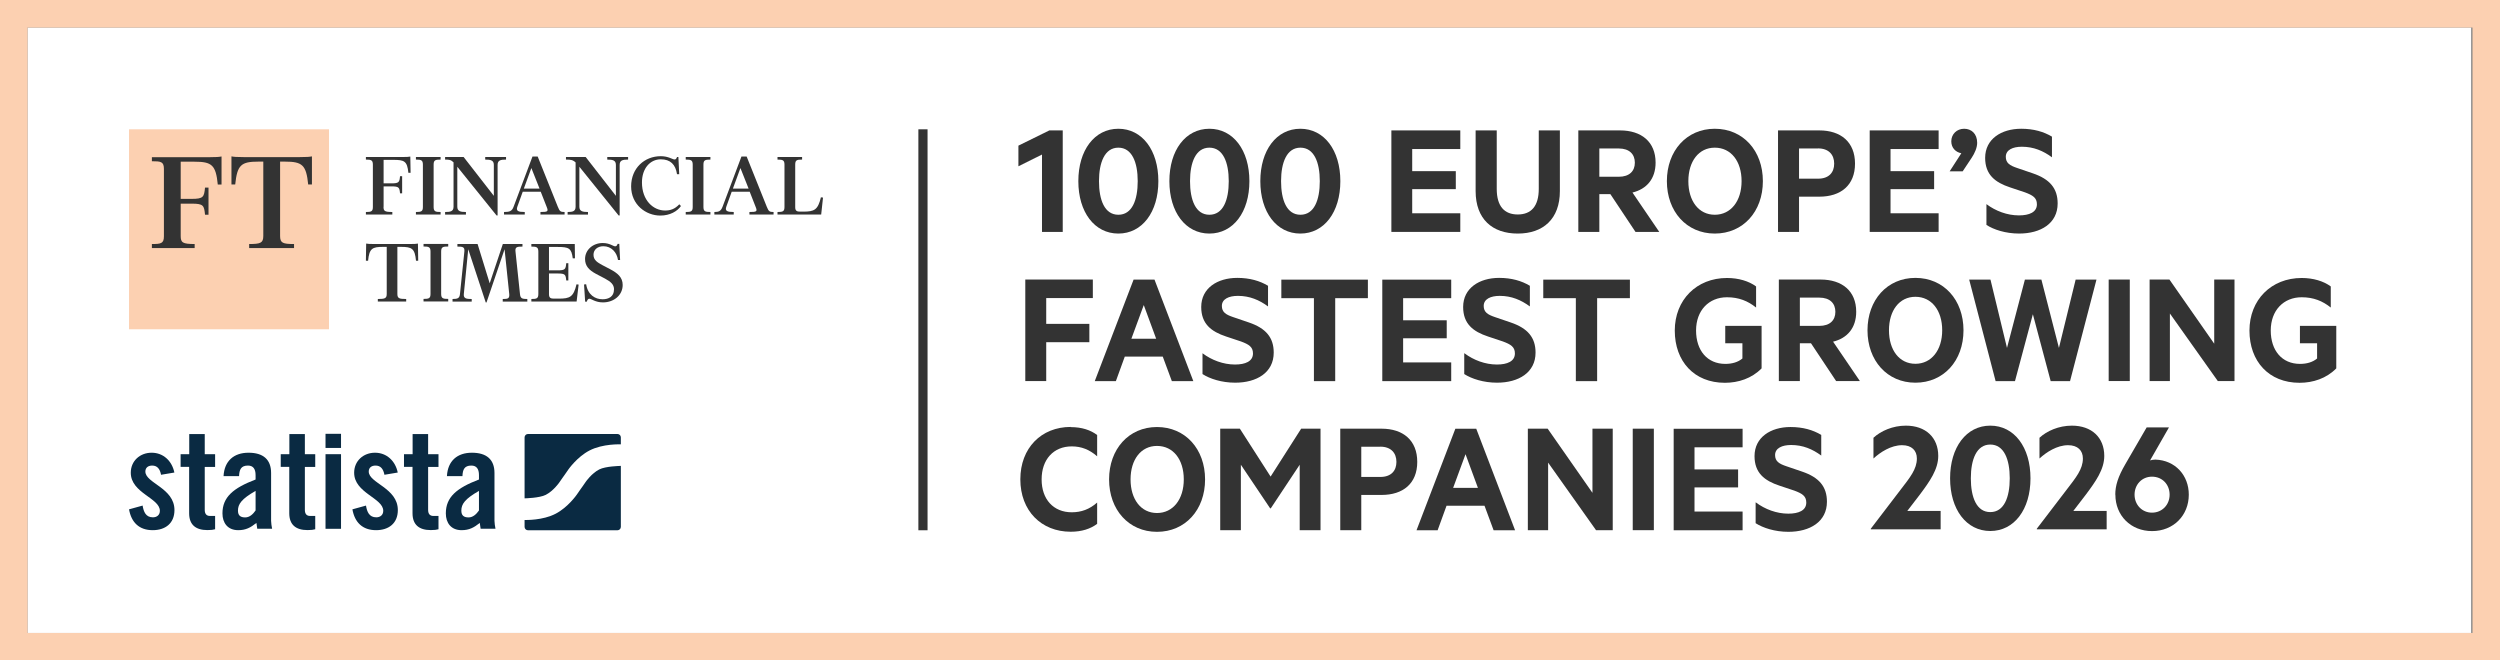 <?xml version="1.0" encoding="UTF-8"?>
<svg id="Layer_1" xmlns="http://www.w3.org/2000/svg" version="1.1" viewBox="0 0 272.41 71.97">
  <rect x="0" y="0" width="272.41" height="71.97" fill="#808080" stroke="none"/>
  <!-- Generator: Adobe Illustrator 29.6.1, SVG Export Plug-In . SVG Version: 2.1.1 Build 9)  -->
  <defs>
    <style>
      .st0 {
        fill: #fddcc1;
      }

      .st1 {
        fill: #0a2a42;
      }

      .st2 {
        fill: #fff;
      }

      .st3 {
        fill: #fcd0b1;
      }

      .st4 {
        fill: #333;
      }

      .st5 {
        display: none;
      }
    </style>
  </defs>
  <g>
    <rect class="st2" x="3" y="3" width="266.27" height="65.97"/>
    <path class="st3" d="M269.41,3v65.97H3V3h266.41M272.41,0H0v71.97h272.41V0h0Z"/>
  </g>
  <g>
    <line class="st4" x1="100.57" y1="14.09" x2="100.57" y2="57.78"/>
    <rect class="st4" x="100.07" y="14.09" width="1" height="43.69"/>
  </g>
  <g>
    <g>
      <rect class="st3" x="14.06" y="14.09" width="21.79" height="21.79"/>
      <g>
        <path class="st4" d="M19.69,17.61v4.06h1.19c1.29,0,1.36-.21,1.46-1.23h.38v2.96h-.38c-.1-1.01-.16-1.21-1.46-1.21h-1.19v3.52c0,.72.2.88,1.52.88v.44h-4.66v-.44c.97,0,1.31-.05,1.31-.83v-7.36c0-.79-.34-.83-1.31-.83v-.44h6.2c.83,0,1.13-.03,1.39-.08v3.06h-.41c-.21-2.13-.64-2.49-2.54-2.49h-1.5Z"/>
        <path class="st4" d="M32.6,17.12c.83,0,1.13-.03,1.39-.08v3.06h-.41c-.21-2.13-.64-2.49-2.54-2.49h-.52v8.1c0,.77.29.88,1.52.88v.44h-4.89v-.44c1.23,0,1.54-.11,1.54-.88v-8.1h-.52c-1.9,0-2.32.36-2.54,2.49h-.41v-3.06c.26.05.56.08,1.39.08h5.99Z"/>
      </g>
    </g>
    <g>
      <path class="st4" d="M41.79,22.54c0,.45.12.56.96.56v.28h-2.88v-.28c.57,0,.76-.05.76-.55v-4.61c0-.5-.2-.55-.76-.55v-.28h3.96c.53,0,.71-.02.88-.05l.03,1.77h-.24c-.13-1.29-.45-1.41-1.65-1.41h-1.05v2.56h.86c.82,0,.87-.13.93-.78h.23v1.87h-.23c-.06-.64-.11-.76-.93-.76h-.86v2.22Z"/>
      <path class="st4" d="M45.32,23.38v-.28c.57,0,.76-.05.76-.55v-4.61c0-.5-.2-.55-.76-.55v-.28h2.69v.28c-.57,0-.76.05-.76.55v4.61c0,.5.2.55.76.55v.28h-2.69Z"/>
      <path class="st4" d="M54.11,23.48l-4.28-5.31v4.35c0,.51.35.58.94.58v.28h-2.27v-.28c.59,0,.92-.07.92-.58v-4.83c-.28-.28-.48-.3-.92-.3v-.28h2.02l3.29,4.23v-3.37c0-.51-.35-.58-.94-.58v-.28h2.27v.28c-.59,0-.92.07-.92.58v5.51h-.1Z"/>
      <path class="st4" d="M57.18,23.38h-2.26v-.28c.6,0,.87-.08,1.05-.59l2.05-5.45h.57l2.2,5.49c.2.49.29.55.73.55v.28h-2.63v-.28c.81,0,.88-.06.68-.55l-.65-1.66h-1.96l-.58,1.61c-.19.5.1.6.8.6v.28ZM57.08,20.55h1.71l-.89-2.24-.82,2.24Z"/>
      <path class="st4" d="M67.41,23.48l-4.28-5.31v4.35c0,.51.35.58.94.58v.28h-2.22v-.28c.55,0,.87-.07.87-.58v-4.82c-.31-.29-.55-.31-1.05-.31v-.28h2.15l3.29,4.23v-3.37c0-.51-.35-.58-.94-.58v-.28h2.27v.28c-.59,0-.92.07-.92.58v5.51h-.1Z"/>
      <path class="st4" d="M73.76,17.11h.16l.09,1.87h-.24c-.16-1.06-.72-1.62-1.77-1.62-1.16,0-2.05.99-2.05,2.52,0,1.95,1.23,3.06,2.52,3.06.56,0,1.06-.15,1.55-.68l.18.19c-.4.57-1.19,1.04-2.25,1.04-1.58,0-3.18-1.19-3.18-3.18s1.46-3.29,3.23-3.29c.84,0,1.28.36,1.51.36.12,0,.2-.09.26-.27Z"/>
      <path class="st4" d="M74.72,23.38v-.28c.57,0,.76-.05.76-.55v-4.61c0-.5-.2-.55-.76-.55v-.28h2.69v.28c-.57,0-.76.05-.76.55v4.61c0,.5.2.55.76.55v.28h-2.69Z"/>
      <path class="st4" d="M79.95,23.38h-2.11v-.28c.47,0,.71-.08.9-.59l2.05-5.45h.57l2.2,5.49c.2.49.29.55.73.55v.28h-2.63v-.28c.81,0,.88-.06.68-.55l-.65-1.66h-1.96l-.58,1.61c-.19.5.1.6.8.6v.28ZM79.86,20.55h1.71l-.89-2.24-.82,2.24Z"/>
      <path class="st4" d="M84.72,23.38v-.28c.57,0,.76-.05.76-.55v-4.61c0-.5-.2-.55-.76-.55v-.28h2.68v.28c-.57,0-.75.05-.75.55v4.65c0,.41.21.47.55.47h.32c1.21,0,1.6-.18,1.93-1.56l.23.03-.2,1.85h-4.76Z"/>
    </g>
    <g>
      <path class="st4" d="M45.54,26.54l.03,1.87h-.24c-.13-1.34-.45-1.51-1.65-1.51h-.38v5.12c0,.49.19.56.96.56v.28h-3.09v-.28c.78,0,.97-.07.97-.56v-5.12h-.38c-1.2,0-1.52.17-1.65,1.51h-.24l.03-1.87c.17.03.35.05.88.05h3.89c.53,0,.71-.02.88-.05Z"/>
      <path class="st4" d="M46.15,32.85v-.28c.57,0,.76-.05.76-.55v-4.61c0-.5-.2-.55-.76-.55v-.28h2.69v.28c-.57,0-.77.05-.77.55v4.61c0,.5.2.55.77.55v.28h-2.69Z"/>
      <path class="st4" d="M56.93,26.59v.28c-.57,0-.82.03-.76.53l.49,4.65c.05.48.24.53.8.53v.28h-2.68v-.28c.56,0,.75-.05.71-.53l-.51-4.89-1.97,5.8h-.08l-1.91-5.8-.48,4.88c-.05.5.29.54.86.54v.28h-2.09v-.28c.57,0,.76-.09.81-.54l.48-4.64c.05-.5-.2-.53-.76-.53v-.28h2.2l1.32,4.28,1.43-4.28h2.16Z"/>
      <path class="st4" d="M61.93,30.56h-.23c-.06-.64-.11-.76-.93-.76h-.95v2.27c0,.41.21.47.55.47h.52c1.21,0,1.6-.18,1.93-1.56l.23.03-.22,1.85h-4.93v-.28c.57,0,.76-.05.76-.55v-4.61c0-.5-.2-.55-.76-.55v-.28h4.73l.02,1.56h-.24c-.14-1.11-.42-1.24-1.66-1.24h-.93v2.55h.95c.82,0,.87-.13.93-.78h.23v1.87Z"/>
      <path class="st4" d="M66.91,31.56c0-.57-.36-.86-.98-1.2l-.99-.52c-.74-.4-1.19-.84-1.19-1.62,0-.98.84-1.74,1.93-1.74.75,0,1.14.36,1.35.36.14,0,.21-.09.27-.27h.18l.09,1.76h-.23c-.12-.84-.73-1.5-1.59-1.5-.64,0-1.08.38-1.08.93,0,.6.45.84.95,1.12l.86.45c.81.43,1.37.88,1.37,1.72,0,1.11-.95,1.9-2.15,1.9-.84,0-1.25-.4-1.48-.4-.14,0-.22.12-.28.32h-.18l-.12-1.87.23-.03c.18,1.16.98,1.64,1.79,1.64.67,0,1.24-.3,1.24-1.05Z"/>
    </g>
  </g>
  <g>
    <path class="st1" d="M17.55,51.74c-.12-.65-.42-1.01-.97-1.01-.44,0-.74.23-.74.65,0,1.27,3.17,1.78,3.17,4.2,0,1.45-1,2.19-2.37,2.19-1.48,0-2.33-.85-2.58-2.27l1.48-.41c.11.68.35,1.28,1.12,1.28.44,0,.76-.26.76-.71,0-1.4-3.17-1.93-3.17-4.15,0-1.28,1-2.18,2.27-2.18s2.22.89,2.48,2.16l-1.43.24Z"/>
    <path class="st1" d="M19.68,50.88v-1.39h.94v-2.19h1.69v2.19h1.13v1.39h-1.13v4.68c0,.42.18.66.57.66h.56v1.45c-.23.06-.42.09-.85.09-1.27,0-1.98-.59-1.98-1.83v-5.06h-.94Z"/>
    <path class="st1" d="M24.36,51.87c.09-1.65,1.13-2.54,2.72-2.54s2.46.73,2.46,2.21v5.21c0,.26.06.59.11.86h-1.62c-.01-.23-.08-.44-.09-.63-.64.51-1.16.79-1.98.79-1.15,0-1.72-.79-1.72-1.83,0-1.78,1.18-2.76,3.61-3.69v-.48c0-.68-.27-1.04-.83-1.04-.77,0-.94.45-.97,1.15h-1.69ZM27.85,53.49c-1.54.88-1.92,1.44-1.92,2.15,0,.53.27.74.79.74.47,0,.85-.35,1.13-.76v-2.13Z"/>
    <path class="st1" d="M30.59,50.88v-1.39h.94v-2.19h1.69v2.19h1.13v1.39h-1.13v4.68c0,.42.18.66.57.66h.56v1.45c-.23.06-.42.09-.85.09-1.27,0-1.98-.59-1.98-1.83v-5.06h-.94Z"/>
    <path class="st1" d="M35.47,47.27h1.69v1.54h-1.69v-1.54ZM35.47,49.49h1.69v8.13h-1.69v-8.13Z"/>
    <path class="st1" d="M41.89,51.74c-.12-.65-.42-1.01-.97-1.01-.44,0-.74.23-.74.65,0,1.27,3.17,1.78,3.17,4.2,0,1.45-1,2.19-2.37,2.19-1.48,0-2.33-.85-2.58-2.27l1.48-.41c.11.68.35,1.28,1.12,1.28.44,0,.76-.26.76-.71,0-1.4-3.17-1.93-3.17-4.15,0-1.28,1-2.18,2.27-2.18s2.22.89,2.48,2.16l-1.43.24Z"/>
    <path class="st1" d="M44.02,50.88v-1.39h.94v-2.19h1.69v2.19h1.13v1.39h-1.13v4.68c0,.42.18.66.57.66h.56v1.45c-.23.06-.42.09-.85.09-1.27,0-1.98-.59-1.98-1.83v-5.06h-.94Z"/>
    <path class="st1" d="M48.7,51.87c.09-1.65,1.13-2.54,2.72-2.54s2.46.73,2.46,2.21v5.21c0,.26.06.59.11.86h-1.62c-.02-.23-.08-.44-.09-.63-.64.51-1.16.79-1.98.79-1.15,0-1.72-.79-1.72-1.83,0-1.78,1.18-2.76,3.61-3.69v-.48c0-.68-.27-1.04-.83-1.04-.77,0-.94.45-.97,1.15h-1.69ZM52.19,53.49c-1.54.88-1.92,1.44-1.92,2.15,0,.53.27.74.79.74.47,0,.85-.35,1.13-.76v-2.13Z"/>
    <path class="st1" d="M67.28,47.29h-9.75c-.2,0-.37.16-.37.37v6.64s.04,0,.05,0c0,0,1.58-.03,2.26-.38.84-.43,1.46-1.33,1.46-1.33.16-.23.33-.48.39-.56.06-.08.11-.16.13-.18.01-.02.08-.11.12-.17.04-.05.2-.29.36-.52,0,0,.95-1.37,2.3-2.07,1.46-.76,3.39-.67,3.39-.67.01,0,.02,0,.03,0v-.76c0-.2-.16-.37-.37-.37M65.3,51.15c-.84.43-1.46,1.33-1.46,1.33-.16.23-.33.48-.39.56-.05.08-.11.16-.13.18-.01.02-.08.11-.12.17-.04.05-.2.29-.36.52,0,0-.95,1.37-2.3,2.07-1.4.73-3.23.68-3.38.68v.75c0,.2.16.37.37.37h9.75c.2,0,.37-.16.37-.37v-6.65s-.06,0-.09.01c0,0-1.58.03-2.26.38"/>
  </g>
  <g>
    <path class="st4" d="M115.79,25.27h-2.25v-8.43l-2.57,1.28v-2.25l3.37-1.66h1.46v11.06Z"/>
    <path class="st4" d="M117.5,19.74c0-3.37,1.76-5.71,4.36-5.71s4.36,2.34,4.36,5.71-1.76,5.71-4.36,5.71-4.36-2.34-4.36-5.71ZM119.75,19.74c0,2.05.61,3.66,2.11,3.66s2.11-1.6,2.11-3.66-.63-3.65-2.11-3.65-2.11,1.6-2.11,3.65Z"/>
    <path class="st4" d="M127.42,19.74c0-3.37,1.76-5.71,4.36-5.71s4.36,2.34,4.36,5.71-1.76,5.71-4.36,5.71-4.36-2.34-4.36-5.71ZM129.67,19.74c0,2.05.61,3.66,2.11,3.66s2.11-1.6,2.11-3.66-.63-3.65-2.11-3.65-2.11,1.6-2.11,3.65Z"/>
    <path class="st4" d="M137.33,19.74c0-3.37,1.76-5.71,4.36-5.71s4.36,2.34,4.36,5.71-1.76,5.71-4.36,5.71-4.36-2.34-4.36-5.71ZM139.59,19.74c0,2.05.61,3.66,2.11,3.66s2.11-1.6,2.11-3.66-.63-3.65-2.11-3.65-2.11,1.6-2.11,3.65Z"/>
    <path class="st4" d="M159.12,14.22v2.02h-5.24v2.41h4.75v1.96h-4.75v2.63h5.24v2.03h-7.51v-11.06h7.51Z"/>
    <path class="st4" d="M160.79,20.82v-6.61h2.3v6.37c0,1.89.83,2.79,2.29,2.79s2.29-.9,2.29-2.79v-6.37h2.3v6.61c0,3.04-1.82,4.63-4.59,4.63s-4.59-1.58-4.59-4.63Z"/>
    <path class="st4" d="M174.27,21.15v4.12h-2.29v-11.06h4.55c2.32,0,3.87,1.24,3.87,3.51,0,1.76-.97,2.88-2.52,3.26l2.92,4.29h-2.59l-2.74-4.12h-1.21ZM174.27,19.26h2.12c1.15,0,1.75-.61,1.75-1.53s-.59-1.55-1.75-1.55h-2.12v3.08Z"/>
    <path class="st4" d="M186.85,25.45c-3.08,0-5.22-2.41-5.22-5.71s2.14-5.71,5.22-5.71,5.24,2.39,5.24,5.71-2.16,5.71-5.24,5.71ZM186.85,16.09c-1.75,0-2.88,1.49-2.88,3.65s1.13,3.66,2.88,3.66,2.92-1.49,2.92-3.66-1.15-3.65-2.92-3.65Z"/>
    <path class="st4" d="M196.03,21.44v3.83h-2.29v-11.06h4.5c2.34,0,3.89,1.26,3.89,3.62s-1.55,3.6-3.89,3.6h-2.21ZM198.1,16.18h-2.07v3.29h2.07c1.19,0,1.76-.68,1.76-1.64s-.58-1.66-1.76-1.66Z"/>
    <path class="st4" d="M211.24,14.22v2.02h-5.24v2.41h4.75v1.96h-4.75v2.63h5.24v2.03h-7.51v-11.06h7.51Z"/>
    <path class="st4" d="M213.72,16.7c-.61-.11-1.1-.58-1.1-1.3,0-.79.61-1.37,1.4-1.37s1.42.54,1.42,1.53c0,.54-.27,1.13-.59,1.62l-.99,1.49h-1.42l1.28-1.98Z"/>
    <path class="st4" d="M216.46,22.25c.99.74,2.25,1.22,3.53,1.22,1.12,0,1.96-.34,1.96-1.21,0-.72-.47-.99-1.3-1.3l-1.62-.54c-1.64-.54-2.72-1.39-2.72-3.22,0-2.05,1.76-3.17,3.93-3.17,1.35,0,2.45.32,3.35.86v2.25c-.95-.7-2-1.15-3.28-1.15-.99,0-1.75.34-1.75,1.1,0,.68.45.95,1.22,1.21l1.73.59c1.85.63,2.7,1.64,2.7,3.28,0,2.18-1.85,3.28-4.2,3.28-1.48,0-2.77-.43-3.56-.94v-2.27Z"/>
    <path class="st4" d="M111.72,41.52v-11.06h7.36v2.02h-5.08v2.81h4.7v2h-4.7v4.23h-2.29Z"/>
    <path class="st4" d="M125.8,30.47l4.23,11.06h-2.34l-.99-2.67h-4.14l-.97,2.67h-2.3l4.23-11.06h2.29ZM123.28,36.91h2.7l-1.35-3.67-1.35,3.67Z"/>
    <path class="st4" d="M131.04,38.5c.99.74,2.25,1.22,3.53,1.22,1.12,0,1.96-.34,1.96-1.21,0-.72-.47-.99-1.3-1.3l-1.62-.54c-1.64-.54-2.72-1.39-2.72-3.22,0-2.05,1.76-3.17,3.93-3.17,1.35,0,2.45.32,3.35.86v2.25c-.95-.7-2-1.15-3.28-1.15-.99,0-1.75.34-1.75,1.1,0,.68.45.95,1.22,1.21l1.73.59c1.85.63,2.7,1.64,2.7,3.28,0,2.18-1.85,3.28-4.2,3.28-1.48,0-2.77-.43-3.56-.94v-2.27Z"/>
    <path class="st4" d="M139.62,30.47h9.43v2.02h-3.56v9.04h-2.32v-9.04h-3.55v-2.02Z"/>
    <path class="st4" d="M158.13,30.47v2.02h-5.24v2.41h4.75v1.96h-4.75v2.63h5.24v2.04h-7.51v-11.06h7.51Z"/>
    <path class="st4" d="M159.58,38.5c.99.74,2.25,1.22,3.53,1.22,1.12,0,1.96-.34,1.96-1.21,0-.72-.47-.99-1.3-1.3l-1.62-.54c-1.64-.54-2.72-1.39-2.72-3.22,0-2.05,1.76-3.17,3.92-3.17,1.35,0,2.45.32,3.35.86v2.25c-.96-.7-2-1.15-3.28-1.15-.99,0-1.75.34-1.75,1.1,0,.68.45.95,1.22,1.21l1.73.59c1.85.63,2.7,1.64,2.7,3.28,0,2.18-1.85,3.28-4.2,3.28-1.48,0-2.77-.43-3.57-.94v-2.27Z"/>
    <path class="st4" d="M168.17,30.47h9.43v2.02h-3.57v9.04h-2.32v-9.04h-3.55v-2.02Z"/>
    <path class="st4" d="M189.86,39.07v-1.67h-1.87v-1.89h3.96v4.63c-1.08,1.1-2.54,1.57-4,1.57-3.35,0-5.46-2.34-5.46-5.69s2.38-5.73,5.69-5.73c1.26,0,2.38.34,3.17.92v2.3c-.9-.72-1.89-1.12-3.17-1.12-1.98,0-3.37,1.44-3.37,3.62s1.22,3.64,3.19,3.64c.72,0,1.37-.18,1.85-.58Z"/>
    <path class="st4" d="M196.12,37.4v4.12h-2.29v-11.06h4.56c2.32,0,3.87,1.24,3.87,3.51,0,1.76-.97,2.88-2.52,3.26l2.92,4.29h-2.59l-2.74-4.12h-1.21ZM196.12,35.51h2.12c1.15,0,1.75-.61,1.75-1.53s-.59-1.55-1.75-1.55h-2.12v3.08Z"/>
    <path class="st4" d="M208.71,41.7c-3.08,0-5.22-2.41-5.22-5.71s2.14-5.71,5.22-5.71,5.24,2.39,5.24,5.71-2.16,5.71-5.24,5.71ZM208.71,32.34c-1.75,0-2.88,1.49-2.88,3.65s1.13,3.65,2.88,3.65,2.92-1.49,2.92-3.65-1.15-3.65-2.92-3.65Z"/>
    <path class="st4" d="M222.44,30.47l1.91,7.44,1.82-7.44h2.27l-2.88,11.06h-2.11l-1.94-7.29-1.95,7.29h-2.11l-2.88-11.06h2.32l1.8,7.44,1.95-7.44h1.8Z"/>
    <path class="st4" d="M232.07,41.52h-2.3v-11.06h2.3v11.06Z"/>
    <path class="st4" d="M243.48,41.52h-1.82l-5.22-7.36v7.36h-2.21v-11.06h2.16l4.88,6.99v-6.99h2.21v11.06Z"/>
    <path class="st4" d="M252.48,39.07v-1.67h-1.87v-1.89h3.96v4.63c-1.08,1.1-2.54,1.57-4,1.57-3.35,0-5.46-2.34-5.46-5.69s2.38-5.73,5.69-5.73c1.26,0,2.38.34,3.17.92v2.3c-.9-.72-1.89-1.12-3.17-1.12-1.98,0-3.37,1.44-3.37,3.62s1.22,3.64,3.19,3.64c.72,0,1.37-.18,1.85-.58Z"/>
    <path class="st4" d="M116.67,46.54c1.21,0,2.16.32,2.88.86v2.32c-.85-.74-1.73-1.08-2.77-1.08-1.98,0-3.28,1.42-3.28,3.6s1.3,3.58,3.28,3.58c1.04,0,1.93-.32,2.77-1.06v2.32c-.72.54-1.67.86-2.88.86-3.21,0-5.49-2.29-5.49-5.71s2.29-5.71,5.49-5.71Z"/>
    <path class="st4" d="M126.07,57.95c-3.08,0-5.22-2.41-5.22-5.71s2.14-5.71,5.22-5.71,5.24,2.39,5.24,5.71-2.16,5.71-5.24,5.71ZM126.07,48.59c-1.75,0-2.88,1.49-2.88,3.65s1.13,3.66,2.88,3.66,2.92-1.49,2.92-3.66-1.15-3.65-2.92-3.65Z"/>
    <path class="st4" d="M138.4,55.39l-3.19-4.75v7.13h-2.25v-11.06h2.14l3.35,5.22,3.33-5.22h2.11v11.06h-2.27v-7.13l-3.15,4.75h-.07Z"/>
    <path class="st4" d="M148.33,53.94v3.83h-2.29v-11.06h4.5c2.34,0,3.89,1.26,3.89,3.62s-1.55,3.6-3.89,3.6h-2.21ZM150.4,48.68h-2.07v3.29h2.07c1.19,0,1.76-.68,1.76-1.64s-.58-1.66-1.76-1.66Z"/>
    <path class="st4" d="M160.86,46.72l4.23,11.06h-2.34l-.99-2.67h-4.14l-.97,2.67h-2.3l4.23-11.06h2.29ZM158.34,53.16h2.7l-1.35-3.67-1.35,3.67Z"/>
    <path class="st4" d="M175.73,57.77h-1.82l-5.22-7.36v7.36h-2.21v-11.06h2.16l4.88,6.99v-6.99h2.21v11.06Z"/>
    <path class="st4" d="M180.21,57.77h-2.3v-11.06h2.3v11.06Z"/>
    <path class="st4" d="M189.88,46.72v2.02h-5.24v2.41h4.75v1.96h-4.75v2.63h5.24v2.04h-7.51v-11.06h7.51Z"/>
    <path class="st4" d="M191.33,54.75c.99.74,2.25,1.22,3.53,1.22,1.12,0,1.96-.34,1.96-1.21,0-.72-.47-.99-1.3-1.3l-1.62-.54c-1.64-.54-2.72-1.39-2.72-3.22,0-2.05,1.76-3.17,3.92-3.17,1.35,0,2.45.32,3.35.86v2.25c-.95-.7-2-1.15-3.28-1.15-.99,0-1.75.34-1.75,1.1,0,.68.45.95,1.22,1.21l1.73.59c1.85.63,2.7,1.64,2.7,3.28,0,2.18-1.85,3.28-4.2,3.28-1.48,0-2.77-.43-3.57-.94v-2.27Z"/>
    <g>
      <path class="st4" d="M211.46,55.67v2.01h-7.61v-.07l3.24-4.24c1.03-1.34,1.78-2.25,1.78-3.41,0-.87-.56-1.45-1.61-1.45-1.21,0-2.37.76-3.12,1.45v-2.26c.8-.74,2.1-1.32,3.53-1.32,2.16,0,3.53,1.29,3.53,3.3,0,1.47-.94,2.79-2.01,4.22l-1.36,1.77h3.62Z"/>
      <path class="st4" d="M212.49,52.12c0-3.39,1.77-5.74,4.38-5.74s4.38,2.35,4.38,5.74-1.77,5.74-4.38,5.74-4.38-2.35-4.38-5.74ZM214.75,52.12c0,2.06.62,3.68,2.12,3.68s2.12-1.61,2.12-3.68-.63-3.68-2.12-3.68-2.12,1.61-2.12,3.68Z"/>
      <path class="st4" d="M229.55,55.67v2.01h-7.61v-.07l3.24-4.24c1.03-1.34,1.78-2.25,1.78-3.41,0-.87-.56-1.45-1.61-1.45-1.21,0-2.37.76-3.12,1.45v-2.26c.8-.74,2.1-1.32,3.53-1.32,2.16,0,3.53,1.29,3.53,3.3,0,1.47-.94,2.79-2.01,4.22l-1.36,1.77h3.62Z"/>
      <path class="st4" d="M230.49,53.9c0-.98.29-1.94,1.1-3.33l2.32-4h2.43l-2.06,3.6c.13-.05.38-.09.58-.09,2.17.07,3.64,1.72,3.64,3.82,0,2.26-1.67,3.97-4,3.97s-4-1.7-4-3.97ZM234.49,51.94c-1.11,0-1.9.87-1.9,1.96s.8,1.96,1.9,1.96,1.92-.85,1.92-1.96-.8-1.96-1.92-1.96Z"/>
    </g>
  </g>
  <g class="st5">
    <path class="st0" d="M211.46,55.67v2.01h-7.61v-.07l3.24-4.24c1.03-1.34,1.78-2.25,1.78-3.41,0-.87-.56-1.45-1.61-1.45-1.21,0-2.37.76-3.12,1.45v-2.26c.8-.74,2.1-1.32,3.53-1.32,2.16,0,3.53,1.29,3.53,3.3,0,1.47-.94,2.79-2.01,4.22l-1.36,1.77h3.62Z"/>
    <path class="st0" d="M212.49,52.12c0-3.39,1.77-5.74,4.38-5.74s4.38,2.35,4.38,5.74-1.77,5.74-4.38,5.74-4.38-2.35-4.38-5.74ZM214.75,52.12c0,2.06.62,3.68,2.12,3.68s2.12-1.61,2.12-3.68-.63-3.68-2.12-3.68-2.12,1.61-2.12,3.68Z"/>
    <path class="st0" d="M229.55,55.67v2.01h-7.61v-.07l3.24-4.24c1.03-1.34,1.78-2.25,1.78-3.41,0-.87-.56-1.45-1.61-1.45-1.21,0-2.37.76-3.12,1.45v-2.26c.8-.74,2.1-1.32,3.53-1.32,2.16,0,3.53,1.29,3.53,3.3,0,1.47-.94,2.79-2.01,4.22l-1.36,1.77h3.62Z"/>
    <path class="st0" d="M230.76,46.56h6.92v.05l-2.3,4.4c1.45.45,2.35,1.58,2.35,3.15,0,2.3-1.79,3.69-3.89,3.69-1.49,0-2.45-.4-3.17-.94v-2.25c.83.78,1.88,1.23,2.97,1.23,1.21,0,1.96-.54,1.96-1.72,0-1.34-1.3-1.92-2.97-1.88v-.05l1.92-3.66h-3.79v-2.03Z"/>
  </g>
</svg>